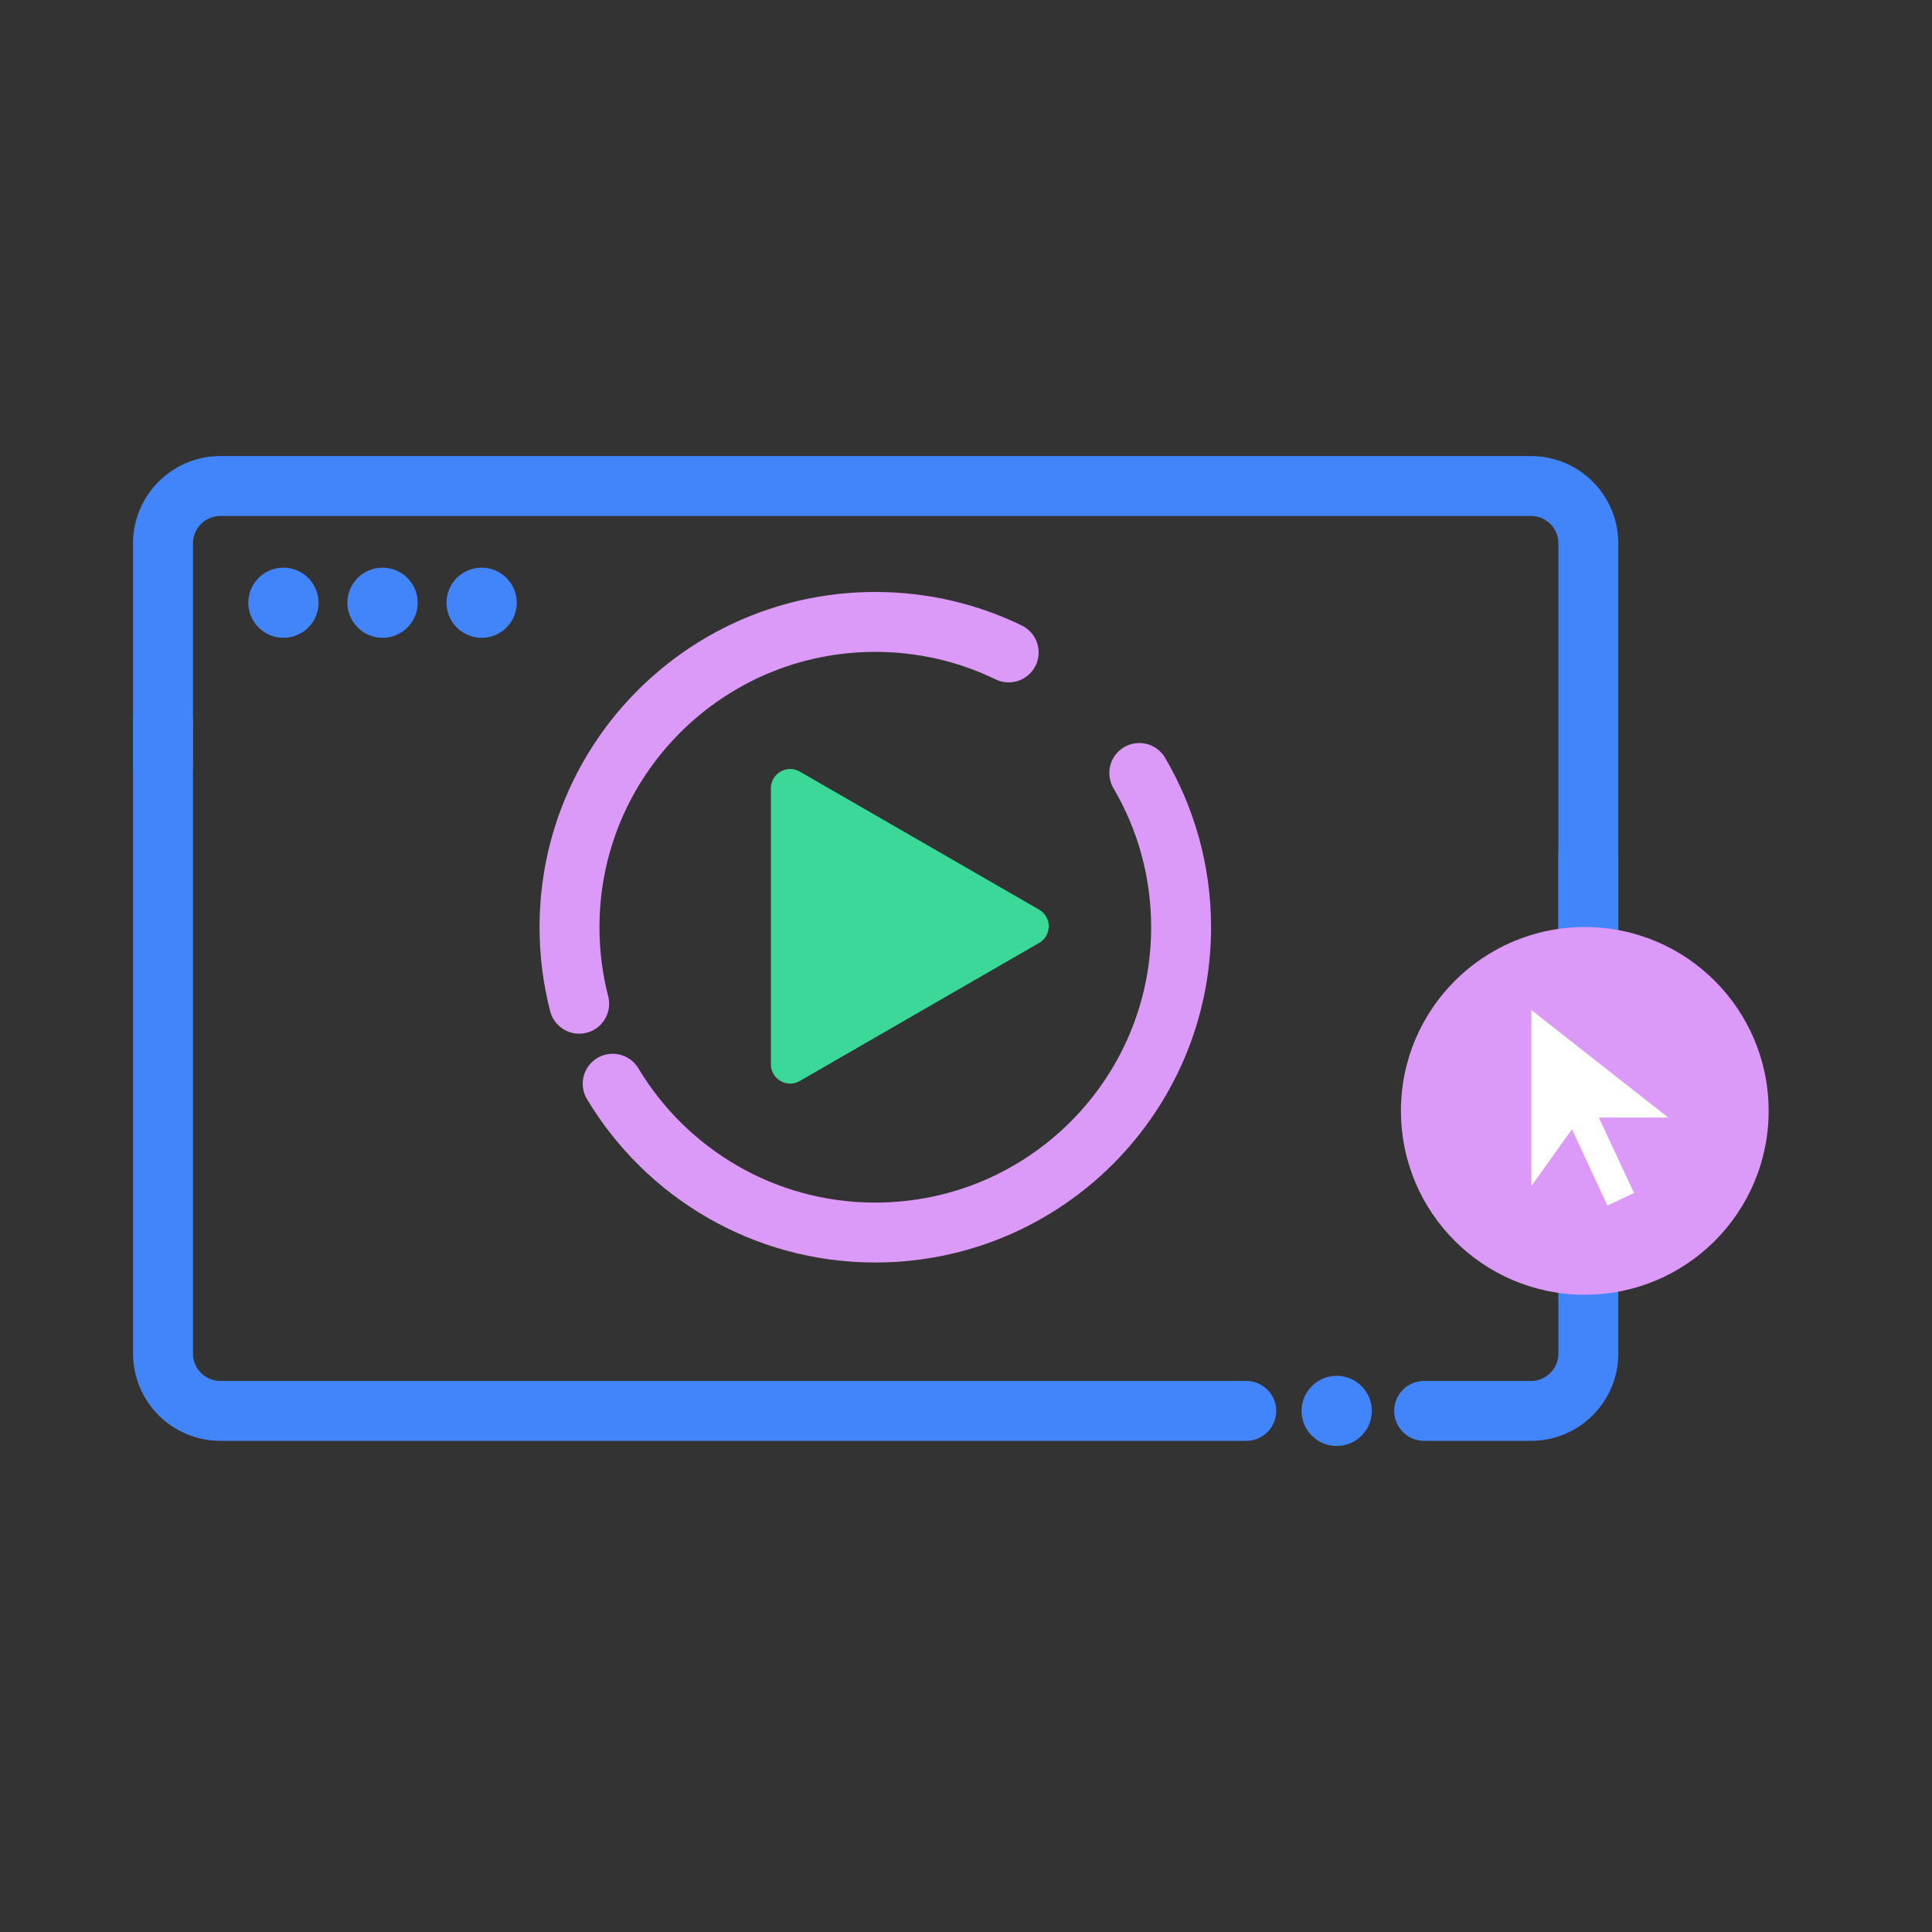 <svg width="640" height="640" viewBox="0 0 640 640" fill="none" xmlns="http://www.w3.org/2000/svg">
<rect x="0" y="0" width="640" height="640" fill="#333333" stroke="none"/>
<path d="M526.157 307.36V179.98C526.157 169.499 517.645 161 507.147 161H163.208H73.01C62.513 161 54 169.499 54 179.98V253.399" stroke="#4285FA" stroke-width="19.848" stroke-miterlimit="10" stroke-linecap="round" stroke-linejoin="round"/>
<path d="M412.841 467.379H73.01C62.513 467.379 54 458.883 54 448.399V239.113M487.246 467.379H472.322M526.157 283.22V448.399C526.157 458.88 517.645 467.379 507.147 467.379H471.762" stroke="#4285FA" stroke-width="19.848" stroke-miterlimit="10" stroke-linecap="round" stroke-linejoin="round"/>
<path d="M454.432 467.379C454.432 473.796 449.22 479 442.793 479C436.365 479 431.153 473.796 431.153 467.379C431.153 460.961 436.365 455.758 442.793 455.758C449.22 455.758 454.432 460.961 454.432 467.379ZM105.529 199.664C105.529 206.081 100.321 211.285 93.889 211.285C87.462 211.285 82.25 206.081 82.25 199.664C82.25 193.246 87.462 188.043 93.889 188.043C100.321 188.043 105.529 193.246 105.529 199.664ZM138.36 199.664C138.36 206.081 133.148 211.285 126.72 211.285C120.292 211.285 115.081 206.081 115.081 199.664C115.081 193.246 120.292 188.043 126.72 188.043C133.148 188.043 138.36 193.246 138.36 199.664ZM171.187 199.664C171.187 206.081 165.976 211.285 159.548 211.285C153.12 211.285 147.908 206.081 147.908 199.664C147.908 193.246 153.12 188.043 159.548 188.043C165.976 188.043 171.187 193.246 171.187 199.664Z" fill="#4285FA"/>
<path d="M344.214 301.328L264.934 255.596C260.683 253.146 255.367 256.211 255.367 261.115V352.575C255.367 357.48 260.683 360.545 264.934 358.094L344.214 312.363C348.465 309.912 348.465 303.779 344.214 301.328Z" fill="#3BD897"/>
<path d="M191.861 332.499C189.768 324.399 188.656 315.91 188.656 307.158C188.656 251.302 234.009 206.02 289.958 206.02C305.795 206.02 320.786 209.65 334.14 216.119M377.399 256.064C386.207 271.058 391.258 288.519 391.258 307.158C391.258 363.017 345.904 408.297 289.958 408.297C252.99 408.297 220.647 388.526 202.958 359" stroke="#DC9AF8" stroke-width="19.848" stroke-miterlimit="10" stroke-linecap="round" stroke-linejoin="round"/>
<circle cx="524.982" cy="367.998" r="60.904" fill="#DC9AF8"/>
<path d="M532.465 399.336L520.731 374.087L507.297 392.864V334.598L552.615 370.203H529.631L541.285 395.208L532.465 399.336Z" fill="white"/>
</svg>
